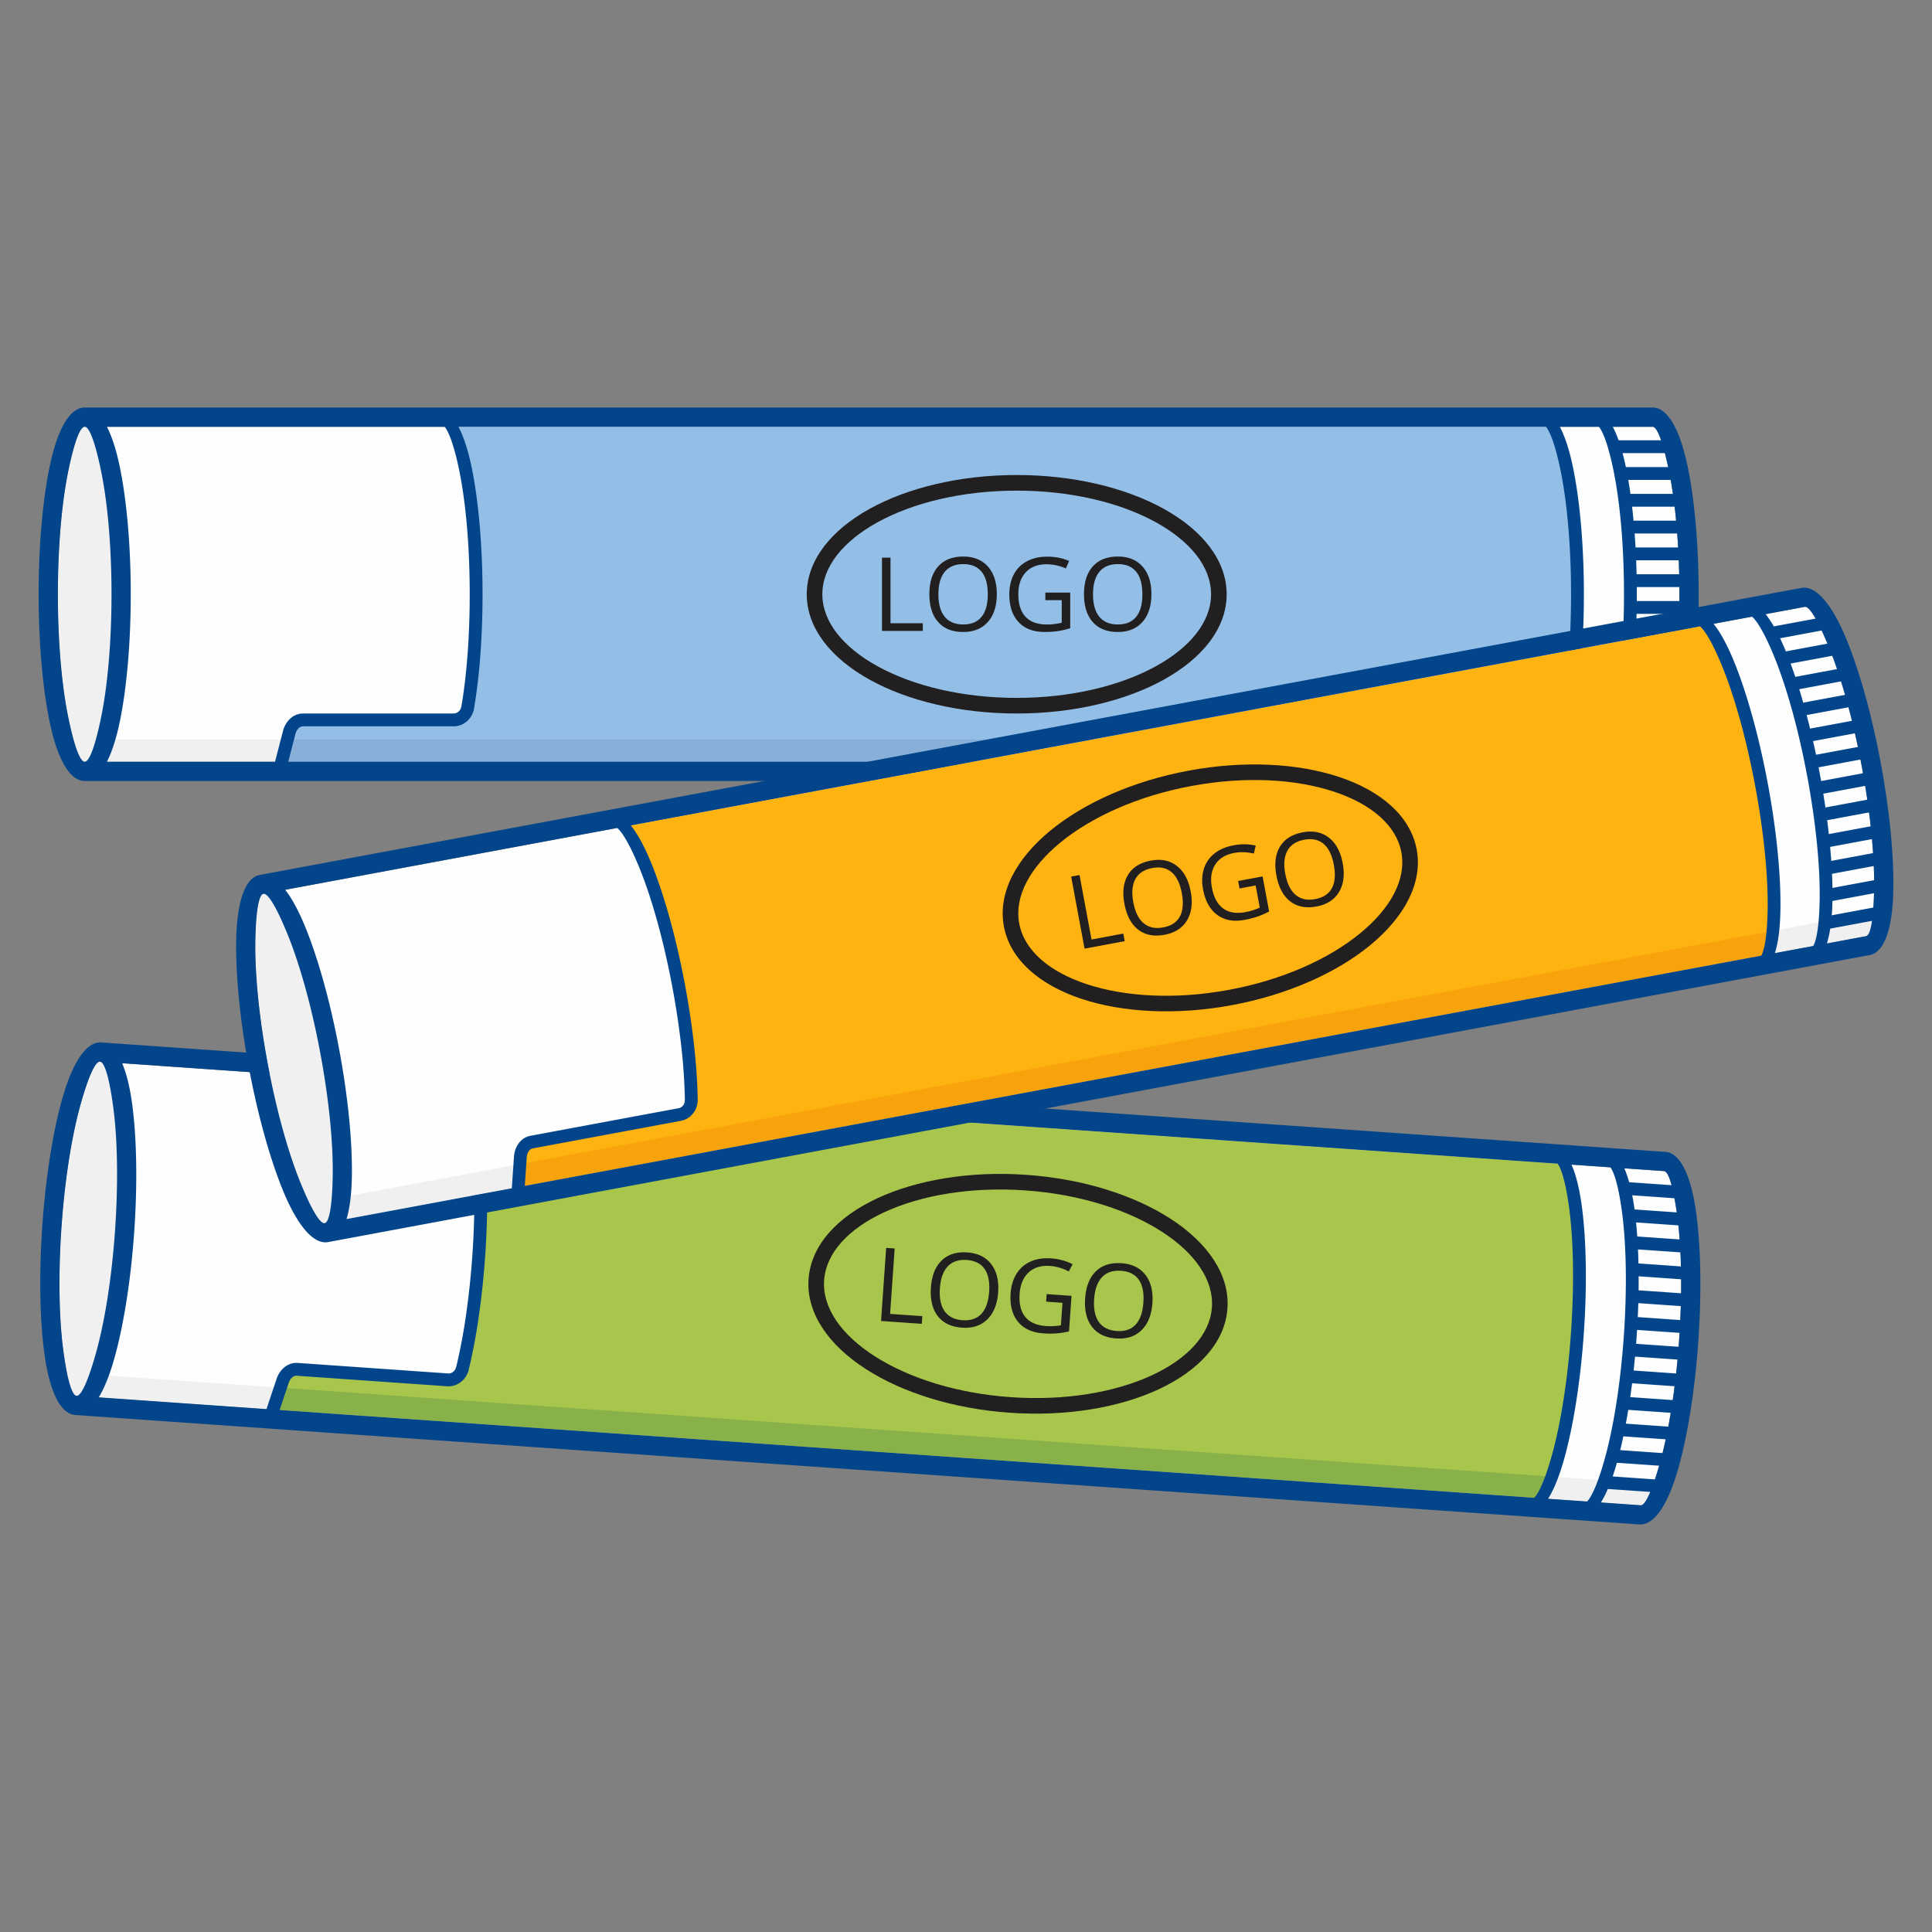 <svg id="Layer_1" xmlns="http://www.w3.org/2000/svg" version="1.1" viewBox="0 0 150 150"><rect x="0" y="0" width="150" height="150" fill="#808080" stroke="none"/><defs><style>.st0{fill:#02458b}.st1{fill:#f0f0f0}.st1,.st3,.st9{fill-rule:evenodd}.st3{fill:#fefefe}.st9{fill:#221f20}</style></defs><path class="st3" d="m5.946 108.37 121.436 8.497c.376.026.924-1.249 1.507-3.332.67-2.395 1.215-5.749 1.477-9.494s.189-7.143-.141-9.607c-.287-2.144-.652-3.483-1.028-3.509L7.761 82.427c-.376-.026-.924 1.249-1.507 3.332-.67 2.395-1.215 5.749-1.477 9.494s-.189 7.143.141 9.607c.287 2.144.652 3.483 1.028 3.509Z"/><path class="st1" d="m5.946 108.37 121.436 8.497c.261.018.606-.593.988-1.667L5.2 106.581c.228 1.117.484 1.77.746 1.788Z"/><path class="st1" d="M8.681 82.491c.977 1.931 1.415 7.094.995 13.105-.421 6.011-1.573 11.062-2.81 12.838l-.92-.064c-.376-.026-.741-1.366-1.028-3.509-.33-2.465-.403-5.862-.141-9.607.262-3.745.808-7.1 1.477-9.494.583-2.083 1.131-3.358 1.507-3.332l.92.064Z"/><path d="M119.66 116.326c1.236-1.776 2.389-6.828 2.81-12.838.421-6.011-.017-11.173-.994-13.105l-85.299-5.968c.977 1.931 1.415 7.094.995 13.105-.237 3.389-.707 6.474-1.294 8.838h-.013c-.14.468-.613.809-1.104.774l-.55-.038-11.133-.779c-.53-.037-.962.383-1.131.889l-.747 2.233 98.459 6.889Z" style="fill:#a8c64c;fill-rule:evenodd"/><path d="M119.66 116.326c.279-.401.554-.97.818-1.679l-98.71-6.907-.567 1.696 98.459 6.889Z" style="fill:#88b149;fill-rule:evenodd"/><path class="st0" d="m7.668 108.49 13.021.911.787-2.355c.119-.354.338-.679.623-.904.284-.223.63-.352 1.013-.325l11.682.817a.561.561 0 0 0 .36-.106.602.602 0 0 0 .223-.284.452.452 0 0 1 .042-.115 43.32 43.32 0 0 0 .754-3.962c.212-1.45.383-3.028.499-4.683.263-3.759.189-7.175-.143-9.658-.228-1.704-.535-2.93-.89-3.449l-26.157-1.83c.345.809.609 1.894.782 3.194.344 2.571.423 6.077.155 9.907s-.834 7.29-1.533 9.789c-.353 1.263-.765 2.301-1.219 3.053Zm.093-26.063c-.376-.026-.924 1.249-1.507 3.332-.67 2.395-1.215 5.749-1.477 9.494s-.189 7.143.141 9.607c.287 2.144.652 3.483 1.028 3.509.376.026.924-1.249 1.507-3.332.67-2.395 1.215-5.749 1.477-9.494s.189-7.143-.141-9.607c-.287-2.144-.652-3.483-1.028-3.509Zm115.463 34.149c.424-.465.899-1.636 1.361-3.292.675-2.412 1.224-5.784 1.487-9.544.263-3.759.189-7.175-.143-9.657-.228-1.704-.535-2.93-.89-3.45l-3.029-.212c.352.789.624 1.896.804 3.245.342 2.553.42 6.041.153 9.857-.267 3.816-.83 7.259-1.524 9.74-.367 1.311-.79 2.369-1.249 3.101l3.029.212Zm2.885-25.869c.139.312.266.673.379 1.08l3.294.23c-.185-.689-.384-1.08-.585-1.094l-3.089-.216Zm3.897 2.325-3.28-.23c.068.345.128.712.181 1.099l3.277.229a28.69 28.69 0 0 0-.178-1.098Zm.304 2.106-3.286-.23c.035.352.066.717.092 1.095h.049l3.242.227a34.465 34.465 0 0 0-.098-1.093Zm.159 2.096-3.295-.23c.016.354.028.717.037 1.089l3.298.231a45.729 45.729 0 0 0-.04-1.089Zm.055 2.089-3.299-.231c.002.356 0 .718-.005 1.086l3.3.231c.005-.368.006-.73.004-1.086Zm-.026 2.083-3.3-.231c-.01.357-.024.718-.042 1.083l3.3.231c.017-.366.031-.727.041-1.083Zm-.095 2.078-3.3-.231-.037.556-.039.524 3.301.231.039-.524.037-.556Zm-.16 2.074-3.3-.231c-.034.364-.07.724-.109 1.079l3.3.231c.039-.354.076-.714.109-1.078Zm-.226 2.069-3.3-.231c-.046.365-.095.724-.146 1.076l3.299.231c.051-.352.1-.71.146-1.076Zm-.301 2.064-3.298-.231c-.06.366-.123.724-.188 1.073l3.295.23c.066-.348.129-.706.19-1.073Zm-.389 2.057-3.246-.227-.045-.005c-.078.371-.159.728-.243 1.071l3.286.23c.086-.341.168-.697.248-1.069Zm-.513 2.049-3.277-.229c-.105.376-.215.73-.33 1.063l3.28.23c.107-.322.217-.677.328-1.063Zm-.688 2.036-3.293-.23c-.173.399-.353.75-.54 1.047l3.089.216c.204.014.46-.357.744-1.033Zm-106.414-6.36 97.412 6.816c.424-.465.899-1.636 1.361-3.292.675-2.412 1.224-5.784 1.487-9.544.263-3.759.189-7.175-.143-9.657-.228-1.704-.535-2.93-.89-3.45l-84.23-5.894c.353.789.624 1.896.805 3.245.342 2.553.42 6.041.152 9.857a63.984 63.984 0 0 1-.508 4.757 44.038 44.038 0 0 1-.799 4.166.505.505 0 0 1-.066.152c-.116.29-.318.538-.568.713a1.56 1.56 0 0 1-1.001.288l-11.682-.817a.474.474 0 0 0-.331.111.929.929 0 0 0-.294.437l-.706 2.113Zm105.566 8.884L5.841 109.86c-1.183-.083-2.013-1.913-2.4-4.805-.344-2.571-.423-6.077-.155-9.907s.834-7.291 1.533-9.789c.786-2.81 1.863-4.507 3.046-4.424l121.436 8.497c1.183.083 2.013 1.913 2.4 4.805.344 2.571.423 6.077.155 9.907s-.834 7.291-1.533 9.789c-.786 2.81-1.863 4.507-3.046 4.424Z"/><path class="st9" d="M79.684 91.214c4.425.31 8.375 1.587 11.179 3.398 2.91 1.88 4.619 4.356 4.436 6.975-.183 2.62-2.22 4.832-5.364 6.289-3.029 1.403-7.118 2.118-11.544 1.808-4.425-.31-8.375-1.587-11.179-3.398-2.91-1.88-4.619-4.355-4.436-6.975.183-2.619 2.22-4.833 5.364-6.289 3.029-1.403 7.118-2.118 11.543-1.808Zm10.525 4.415c-2.642-1.706-6.388-2.911-10.609-3.207-4.221-.295-8.099.376-10.952 1.698-2.742 1.271-4.512 3.13-4.663 5.276-.15 2.146 1.344 4.234 3.883 5.873 2.642 1.706 6.388 2.911 10.609 3.207 4.221.295 8.099-.376 10.952-1.698 2.742-1.271 4.512-3.13 4.663-5.275.15-2.146-1.344-4.234-3.883-5.874Z"/><path class="st9" d="m68.405 102.56.397-5.674.66.046-.355 5.079 2.502.175-.042.596-3.162-.221Zm9.091-2.222c-.064.909-.344 1.607-.838 2.095-.497.488-1.153.703-1.971.646-.836-.058-1.464-.359-1.88-.902-.418-.543-.596-1.28-.531-2.21.065-.925.343-1.624.834-2.101.491-.476 1.155-.686 1.993-.627.816.057 1.434.361 1.856.91.422.55.601 1.28.537 2.189Zm-4.522-.318c-.054.768.068 1.363.368 1.784.3.42.762.652 1.385.696.629.044 1.119-.12 1.467-.494.348-.373.549-.947.603-1.718.054-.763-.065-1.353-.358-1.77-.292-.417-.751-.648-1.378-.692-.629-.044-1.12.121-1.476.496-.355.374-.558.94-.611 1.697Zm8.29.453 1.928.135-.193 2.76a6.254 6.254 0 0 1-.931.153 6.997 6.997 0 0 1-1.084-.002c-.859-.06-1.511-.362-1.953-.907-.442-.544-.632-1.277-.567-2.199.041-.59.196-1.098.463-1.525a2.411 2.411 0 0 1 1.094-.945c.461-.204.992-.284 1.589-.242a4.307 4.307 0 0 1 1.668.451l-.297.564a3.77 3.77 0 0 0-1.455-.429c-.692-.048-1.245.119-1.662.504-.416.384-.65.941-.701 1.671-.054.766.093 1.36.438 1.782.346.423.882.658 1.606.709a4.9 4.9 0 0 0 1.162-.056l.122-1.748-1.269-.089.041-.587Zm8.207.703c-.063.909-.344 1.607-.838 2.095-.497.488-1.153.703-1.971.646-.836-.059-1.463-.359-1.88-.902-.418-.543-.596-1.28-.531-2.21.065-.925.343-1.624.834-2.101.491-.476 1.155-.686 1.994-.627.816.057 1.434.361 1.856.91.422.55.601 1.28.537 2.189Zm-4.522-.318c-.054.768.069 1.363.368 1.784.3.42.763.652 1.385.696.629.044 1.118-.12 1.467-.494.348-.374.549-.947.603-1.717.053-.763-.065-1.353-.358-1.77-.291-.418-.751-.648-1.377-.692-.629-.044-1.12.121-1.476.496-.355.374-.559.94-.612 1.698Z"/><path class="st3" d="M6.576 59.141h121.733c.377 0 .835-1.31 1.27-3.429.501-2.435.811-5.82.811-9.574s-.31-7.139-.811-9.574c-.436-2.118-.894-3.429-1.27-3.429H6.576c-.377 0-.835 1.31-1.27 3.429-.501 2.436-.811 5.82-.811 9.574s.31 7.139.811 9.574c.435 2.118.893 3.429 1.27 3.429Z"/><path class="st1" d="M6.576 59.141h121.733c.262 0 .563-.634.869-1.731H5.707c.306 1.098.607 1.731.869 1.731Z"/><path class="st1" d="M7.498 33.134c1.11 1.858 1.907 6.978 1.907 13.003S8.608 57.282 7.498 59.14h-.922c-.377 0-.835-1.31-1.27-3.429-.501-2.435-.811-5.82-.811-9.574s.31-7.139.811-9.574c.435-2.118.893-3.429 1.27-3.429h.922Z"/><path d="M120.568 59.141c1.11-1.858 1.907-6.978 1.907-13.003s-.797-11.145-1.907-13.003H35.06c1.109 1.858 1.907 6.978 1.907 13.003 0 3.398-.254 6.507-.674 8.907h-.013c-.107.477-.555.851-1.047.851H23.522c-.531 0-.933.449-1.066.966l-.589 2.28h98.7Z" style="fill:#93bfe6;fill-rule:evenodd"/><path d="M120.568 59.141c.251-.42.485-1.006.698-1.731H22.315l-.447 1.731h98.7Z" style="fill:#87afd7;fill-rule:evenodd"/><path class="st0" d="M8.302 59.141h13.052l.621-2.404c.094-.361.29-.701.559-.945a1.46 1.46 0 0 1 .988-.395h11.711a.61.61 0 0 0 .555-.43.517.517 0 0 1 .034-.118c.202-1.181.365-2.534.476-4.005.11-1.462.171-3.047.171-4.707 0-3.768-.312-7.171-.817-9.624-.346-1.684-.738-2.886-1.128-3.379H8.302c.4.783.739 1.847 1.003 3.131.523 2.541.846 6.033.846 9.872s-.323 7.331-.846 9.872c-.264 1.284-.603 2.349-1.003 3.131ZM6.576 33.134c-.377 0-.835 1.31-1.27 3.429-.501 2.436-.811 5.82-.811 9.574s.31 7.139.811 9.574c.435 2.118.893 3.429 1.27 3.429s.835-1.31 1.27-3.429c.501-2.435.811-5.82.811-9.574s-.31-7.139-.811-9.574c-.436-2.118-.894-3.429-1.27-3.429Zm117.565 26.007c.39-.493.782-1.695 1.128-3.379.505-2.453.817-5.856.817-9.624s-.312-7.171-.817-9.624c-.346-1.684-.738-2.886-1.128-3.379h-3.037c.407.762.755 1.848 1.029 3.181.519 2.523.84 5.997.84 9.822s-.321 7.299-.84 9.822c-.274 1.333-.622 2.418-1.029 3.181h3.037Zm1.072-26.007c.161.301.312.653.454 1.051h3.302c-.233-.674-.458-1.051-.66-1.051h-3.096Zm4.05 2.047h-3.288c.092.339.177.701.257 1.083h3.285a26.036 26.036 0 0 0-.254-1.083Zm.45 2.08h-3.294c.06.348.116.711.169 1.086a.403.403 0 0 1 .049-.003h3.25a33.893 33.893 0 0 0-.174-1.083Zm.305 2.08h-3.303c.041.352.078.714.113 1.083h3.306a43.497 43.497 0 0 0-.116-1.083Zm.201 2.08h-3.307c.026.355.05.716.071 1.083h3.308c-.02-.368-.045-.729-.072-1.083Zm.12 2.079h-3.308c.014.357.026.718.034 1.083h3.308a73.68 73.68 0 0 0-.034-1.083Zm.049 2.08h-3.309l.002.558-.002.526h3.309l.002-.526-.002-.558Zm-.015 2.08h-3.308c-.008.365-.02.727-.034 1.083h3.308c.014-.356.026-.718.034-1.083Zm-.081 2.079h-3.307c-.02.367-.044.729-.07 1.083h3.307c.027-.354.05-.716.071-1.083Zm-.155 2.08h-3.305c-.034.37-.072.731-.113 1.083h3.303c.041-.352.08-.713.115-1.083Zm-.245 2.08h-3.254l-.045-.002c-.052.375-.108.737-.168 1.085h3.294c.062-.346.119-.708.173-1.083Zm-.368 2.08h-3.285c-.079.382-.164.744-.255 1.083h3.288c.084-.328.169-.691.253-1.083Zm-.544 2.079h-3.301a7.87 7.87 0 0 1-.465 1.082h3.096c.205 0 .434-.388.67-1.082ZM22.381 59.141h97.65c.39-.493.782-1.695 1.128-3.379.505-2.453.817-5.856.817-9.624s-.312-7.171-.817-9.624c-.346-1.684-.738-2.886-1.128-3.379H35.596c.407.762.755 1.848 1.029 3.181.519 2.523.84 5.997.84 9.822 0 1.674-.062 3.285-.175 4.781a43.692 43.692 0 0 1-.507 4.211.508.508 0 0 1-.055.156c-.096.297-.28.558-.517.751a1.562 1.562 0 0 1-.978.357H23.522a.482.482 0 0 0-.323.134.936.936 0 0 0-.263.457l-.556 2.157Zm105.928 1.494H6.576c-1.185 0-2.142-1.768-2.73-4.626C3.323 53.468 3 49.976 3 46.137s.323-7.331.846-9.872c.588-2.858 1.544-4.626 2.73-4.626h121.733c1.186 0 2.142 1.768 2.73 4.626.523 2.541.846 6.033.846 9.872s-.323 7.331-.846 9.872c-.588 2.858-1.544 4.626-2.73 4.626Z"/><path class="st9" d="M78.937 36.88c4.436 0 8.465.998 11.389 2.61 3.035 1.672 4.912 4.023 4.912 6.648s-1.877 4.976-4.912 6.648c-2.924 1.611-6.953 2.61-11.389 2.61s-8.465-.998-11.389-2.61c-3.034-1.672-4.912-4.022-4.912-6.648s1.878-4.976 4.912-6.648c2.924-1.611 6.953-2.61 11.389-2.61Zm10.807 3.67c-2.754-1.518-6.576-2.458-10.807-2.458s-8.053.941-10.807 2.458c-2.646 1.459-4.283 3.437-4.283 5.588s1.637 4.129 4.283 5.588c2.754 1.518 6.576 2.458 10.807 2.458s8.053-.941 10.807-2.458c2.647-1.459 4.283-3.437 4.283-5.588s-1.636-4.129-4.283-5.588Z"/><path class="st9" d="M68.477 48.986v-5.689h.661v5.091h2.508v.597h-3.17Zm8.914-2.851c0 .911-.23 1.627-.69 2.149-.461.522-1.101.782-1.921.782-.838 0-1.485-.256-1.939-.769-.455-.512-.684-1.235-.684-2.168 0-.927.229-1.644.685-2.154.457-.509 1.105-.765 1.945-.765.818 0 1.456.26 1.915.779.459.519.689 1.235.689 2.147Zm-4.533-.002c0 .77.163 1.354.492 1.753.329.398.806.597 1.43.597.631 0 1.107-.198 1.429-.595.321-.397.482-.982.482-1.755 0-.765-.159-1.345-.481-1.74-.32-.396-.794-.594-1.422-.594s-1.109.199-1.437.598c-.328.398-.492.977-.492 1.736Zm8.301-.126h1.933v2.767a6.314 6.314 0 0 1-.918.218 7.022 7.022 0 0 1-1.081.074c-.862 0-1.532-.256-2.011-.769-.479-.512-.719-1.229-.719-2.154 0-.591.119-1.109.355-1.554a2.406 2.406 0 0 1 1.025-1.019c.446-.236.969-.352 1.569-.352.607 0 1.172.111 1.696.333l-.257.584a3.772 3.772 0 0 0-1.481-.327c-.693 0-1.234.206-1.623.619-.389.412-.583.984-.583 1.716 0 .768.188 1.35.562 1.747.375.398.926.595 1.652.595.393 0 .779-.045 1.155-.137v-1.752h-1.272v-.589Zm8.236.128c0 .911-.231 1.627-.69 2.149-.461.522-1.101.782-1.921.782-.838 0-1.485-.256-1.939-.769-.455-.512-.684-1.235-.684-2.168 0-.927.229-1.644.685-2.154.457-.509 1.105-.765 1.945-.765.818 0 1.455.26 1.915.779.459.519.689 1.235.689 2.147Zm-4.533-.002c0 .77.163 1.354.492 1.753.329.398.806.597 1.43.597.631 0 1.107-.198 1.428-.595.321-.397.482-.982.482-1.755 0-.765-.159-1.345-.481-1.74-.32-.396-.794-.594-1.422-.594s-1.109.199-1.437.598c-.328.398-.492.977-.492 1.736Z"/><path class="st3" d="m25.208 94.965 119.676-22.283c.37-.069.581-1.441.621-3.603.046-2.486-.268-5.87-.955-9.561-.687-3.691-1.611-6.961-2.55-9.264-.816-2.003-1.506-3.207-1.877-3.139L20.447 69.398c-.37.069-.581 1.441-.621 3.603-.047 2.486.268 5.87.955 9.561.687 3.691 1.611 6.961 2.55 9.264.816 2.003 1.506 3.207 1.877 3.138Z"/><path class="st1" d="m25.208 94.965 119.676-22.283c.257-.048.438-.726.537-1.861L24.036 93.423c.501 1.024.914 1.591 1.171 1.543Z"/><path class="st1" d="M21.354 69.23c1.431 1.624 3.152 6.511 4.255 12.434 1.103 5.924 1.256 11.102.505 13.133l-.906.169c-.37.069-1.06-1.136-1.877-3.138-.938-2.303-1.863-5.573-2.55-9.264-.687-3.691-1.002-7.075-.955-9.561.04-2.162.251-3.535.621-3.603l.906-.169Z"/><path d="M137.274 74.099c.751-2.03.597-7.209-.506-13.132-1.103-5.924-2.824-10.81-4.255-12.434L48.45 64.185c1.431 1.624 3.152 6.511 4.255 12.434.622 3.34.942 6.444.968 8.879l-.012.003c-.018.489-.39.938-.874 1.028l-.542.101-10.971 2.043c-.522.097-.835.612-.871 1.145l-.162 2.349L137.273 74.1Z" style="fill:#ffb310;fill-rule:evenodd"/><path d="M137.274 74.099c.17-.458.293-1.078.37-1.83l-97.28 18.113-.122 1.784 97.032-18.067Z" style="fill:#f8a30c;fill-rule:evenodd"/><path class="st0" d="m26.905 94.649 12.832-2.389.17-2.477c.026-.372.157-.742.376-1.031.219-.287.522-.499.899-.569l11.513-2.144a.56.56 0 0 0 .322-.193.605.605 0 0 0 .145-.331.49.49 0 0 1 .012-.122 43.616 43.616 0 0 0-.265-4.025 62.834 62.834 0 0 0-.694-4.659c-.69-3.705-1.62-6.992-2.565-9.312-.649-1.592-1.254-2.702-1.728-3.115l-25.778 4.8c.537.696 1.065 1.68 1.56 2.895.979 2.402 1.936 5.776 2.639 9.55.703 3.774 1.024 7.266.975 9.86-.024 1.311-.163 2.419-.413 3.262Zm-6.457-25.251c-.37.069-.581 1.441-.621 3.603-.047 2.486.268 5.87.955 9.561.687 3.691 1.611 6.961 2.55 9.264.816 2.003 1.506 3.207 1.877 3.138.37-.069.581-1.441.621-3.603.047-2.486-.268-5.87-.955-9.561-.687-3.691-1.612-6.961-2.55-9.264-.816-2.003-1.506-3.207-1.877-3.139Zm120.338 4.047c.293-.556.459-1.81.491-3.529.047-2.504-.269-5.906-.958-9.611-.69-3.705-1.62-6.992-2.565-9.312-.649-1.592-1.253-2.702-1.728-3.116l-2.985.556c.539.675 1.08 1.678 1.594 2.939.972 2.385 1.924 5.742 2.624 9.502.7 3.761 1.021 7.235.972 9.81-.025 1.361-.169 2.492-.429 3.315l2.985-.556Zm-3.706-25.763c.213.267.427.585.639.95l3.246-.604c-.352-.621-.642-.949-.841-.912l-3.044.567Zm4.356 1.271-3.232.602c.152.317.302.657.451 1.018l3.23-.601a27.082 27.082 0 0 0-.448-1.018Zm.824 1.962-3.238.603c.122.331.244.677.365 1.037l.048-.012 3.195-.595a33.483 33.483 0 0 0-.369-1.033Zm.68 1.989-3.247.605c.105.338.207.687.309 1.044l3.25-.605a51.774 51.774 0 0 0-.312-1.044Zm.578 2.008-3.251.605c.091.344.18.695.268 1.052l3.252-.605a59.342 59.342 0 0 0-.269-1.052Zm.499 2.022-3.252.606c.079.348.157.701.232 1.059l3.252-.605a54.124 54.124 0 0 0-.232-1.059Zm.429 2.036-3.252.606.104.548.094.517 3.253-.606-.094-.517-.104-.548Zm.366 2.047-3.252.605c.059.361.113.718.165 1.071l3.252-.605a58.52 58.52 0 0 0-.165-1.071Zm.301 2.059-3.252.605c.047.365.09.724.129 1.078l3.251-.605a60.282 60.282 0 0 0-.129-1.078Zm.228 2.073-3.25.605c.034.37.063.732.088 1.086l3.248-.605a46.274 46.274 0 0 0-.086-1.086Zm.14 2.09-3.199.596-.045.006c.017.378.029.744.034 1.098l3.238-.603a32.74 32.74 0 0 0-.028-1.097Zm.019 2.112-3.23.601c-.008.39-.025.761-.052 1.112l3.232-.602c.023-.338.04-.71.05-1.111Zm-.155 2.144-3.246.604c-.067.43-.154.815-.259 1.149l3.044-.567c.201-.037.355-.461.461-1.187ZM40.746 92.072l96.001-17.875c.293-.556.458-1.81.491-3.529.047-2.504-.269-5.906-.959-9.611-.69-3.705-1.619-6.992-2.565-9.312-.649-1.592-1.254-2.702-1.728-3.116L48.977 64.085c.539.675 1.081 1.678 1.594 2.939.972 2.385 1.924 5.742 2.624 9.503.307 1.646.541 3.241.703 4.732.169 1.547.259 2.978.273 4.233a.489.489 0 0 1-.026.163c-.04.31-.173.6-.37.833a1.56 1.56 0 0 1-.897.53l-11.513 2.144a.486.486 0 0 0-.293.19.936.936 0 0 0-.175.497l-.152 2.223Zm104.412-17.921L25.482 96.434c-1.165.217-2.429-1.346-3.53-4.048-.979-2.402-1.936-5.776-2.639-9.55-.703-3.774-1.024-7.266-.975-9.86.055-2.917.672-4.83 1.837-5.047l119.677-22.283c1.166-.217 2.43 1.346 3.531 4.048.979 2.402 1.936 5.776 2.639 9.55.703 3.774 1.024 7.266.975 9.86-.055 2.917-.672 4.83-1.837 5.047Z"/><path class="st9" d="M92.272 59.835c4.361-.812 8.505-.568 11.674.48 3.289 1.089 5.565 3.056 6.046 5.637.481 2.582-.935 5.235-3.612 7.435-2.579 2.119-6.358 3.838-10.719 4.65-4.361.812-8.505.568-11.674-.48-3.289-1.089-5.565-3.055-6.046-5.637-.48-2.581.935-5.235 3.612-7.435 2.58-2.119 6.358-3.838 10.719-4.65Zm11.296 1.629c-2.986-.988-6.915-1.213-11.074-.439s-7.745 2.399-10.174 4.395c-2.335 1.919-3.582 4.163-3.188 6.278.394 2.114 2.365 3.76 5.234 4.71 2.985.988 6.915 1.213 11.074.439 4.16-.774 7.745-2.399 10.174-4.395 2.335-1.918 3.582-4.163 3.188-6.278-.394-2.115-2.365-3.76-5.234-4.71Z"/><path class="st9" d="m84.205 73.651-1.041-5.592.65-.121.932 5.005 2.466-.459.109.587-3.116.58Zm8.241-4.435c.167.896.071 1.642-.285 2.239-.358.597-.939.97-1.746 1.121-.824.153-1.507.02-2.047-.401-.541-.42-.898-1.089-1.069-2.006-.17-.911-.076-1.658.279-2.243.355-.585.946-.954 1.772-1.108.804-.15 1.478-.011 2.025.415.547.426.903 1.088 1.07 1.984Zm-4.457.829c.141.757.408 1.302.804 1.634.396.331.901.44 1.515.325.62-.115 1.052-.397 1.295-.847.243-.449.294-1.054.153-1.814-.14-.752-.403-1.293-.791-1.623-.387-.331-.89-.439-1.507-.323-.62.115-1.054.399-1.304.851-.25.452-.304 1.05-.165 1.797Zm8.138-1.645 1.901-.354.507 2.721a6.38 6.38 0 0 1-.863.382 7.055 7.055 0 0 1-1.049.271c-.847.158-1.553.029-2.118-.388-.565-.416-.932-1.077-1.101-1.985-.108-.581-.086-1.112.065-1.592.152-.481.426-.877.821-1.19.395-.313.888-.524 1.478-.634a4.307 4.307 0 0 1 1.728.017l-.146.621c-.545-.121-1.051-.137-1.516-.05-.682.127-1.175.428-1.482.905-.307.476-.393 1.074-.259 1.793.14.755.431 1.293.872 1.615.441.322 1.019.416 1.733.283a4.877 4.877 0 0 0 1.111-.346l-.321-1.722-1.251.233-.108-.579Zm8.12-1.381c.167.896.071 1.642-.285 2.239-.358.597-.939.97-1.746 1.121-.824.153-1.507.02-2.047-.401-.541-.42-.898-1.089-1.069-2.006-.17-.911-.076-1.658.279-2.243.355-.584.946-.954 1.772-1.108.804-.15 1.478-.011 2.026.415.547.426.903 1.088 1.07 1.984Zm-4.456.828c.141.757.408 1.302.804 1.634.396.331.902.44 1.515.325.62-.115 1.053-.397 1.295-.847.243-.449.294-1.054.152-1.814-.14-.752-.403-1.293-.791-1.623-.387-.331-.89-.439-1.507-.323-.62.115-1.054.399-1.304.851-.25.452-.304 1.05-.166 1.797Z"/></svg>